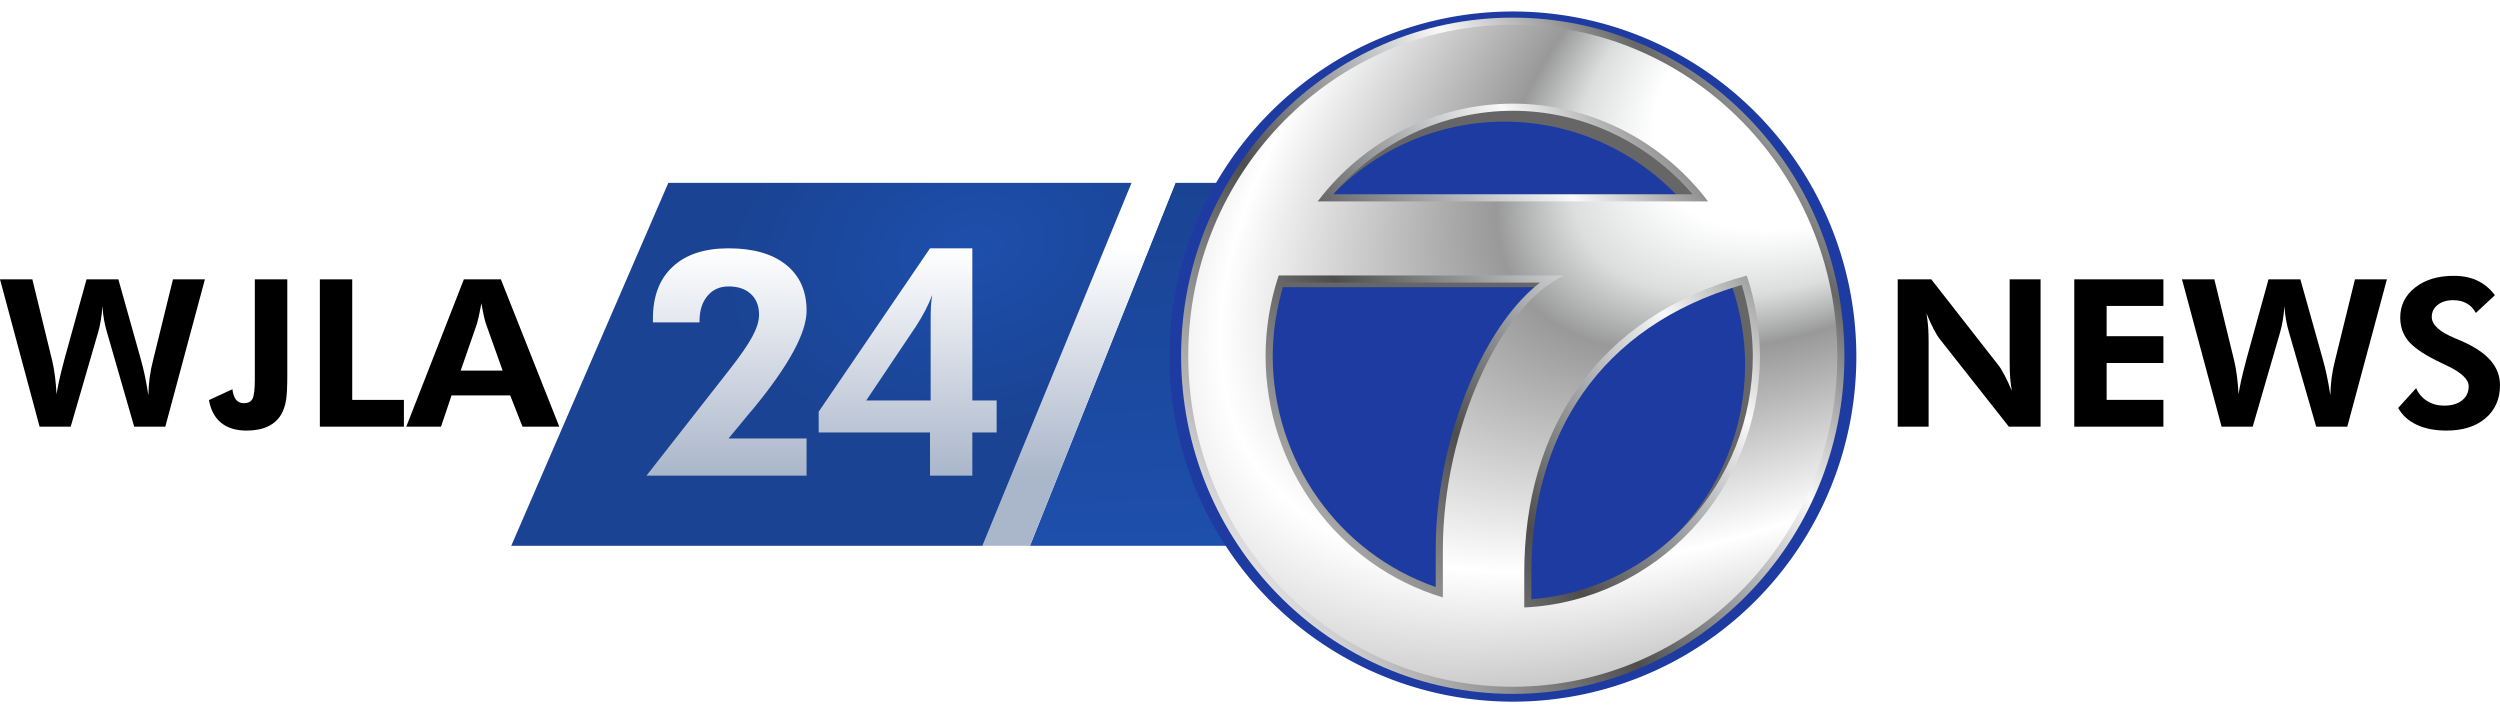 <?xml version="1.0" encoding="UTF-8" standalone="no"?>
<!-- Created with Inkscape (http://www.inkscape.org/) -->

<svg
   xmlns:osb="http://www.openswatchbook.org/uri/2009/osb"
   xmlns:dc="http://purl.org/dc/elements/1.1/"
   xmlns:cc="http://creativecommons.org/ns#"
   xmlns:rdf="http://www.w3.org/1999/02/22-rdf-syntax-ns#"
   xmlns:svg="http://www.w3.org/2000/svg"
   xmlns="http://www.w3.org/2000/svg"
   xmlns:xlink="http://www.w3.org/1999/xlink"
   xmlns:sodipodi="http://sodipodi.sourceforge.net/DTD/sodipodi-0.dtd"
   xmlns:inkscape="http://www.inkscape.org/namespaces/inkscape"
   width="493.348mm"
   height="140.411mm"
   viewBox="0 0 493.348 140.411"
   version="1.1"
   id="svg1068"
   inkscape:version="0.92.5 (2060ec1f9f, 2020-04-08)"
   sodipodi:docname="WJLA_247_News_2018.svg">
  <defs
     id="defs1062">
    <linearGradient
       id="linearGradient949"
       inkscape:collect="always">
      <stop
         id="stop945"
         offset="0"
         style="stop-color:#1d4fac;stop-opacity:1" />
      <stop
         id="stop947"
         offset="1"
         style="stop-color:#1a4393;stop-opacity:1" />
    </linearGradient>
    <linearGradient
       inkscape:collect="always"
       id="linearGradient928">
      <stop
         style="stop-color:#aab6ca;stop-opacity:1"
         offset="0"
         id="stop924" />
      <stop
         style="stop-color:#ffffff;stop-opacity:1"
         offset="1"
         id="stop926" />
    </linearGradient>
    <style
       id="style3510"
       type="text/css">
   
    @font-face { font-family:&quot;Century Gothic&quot;;src:url(&quot;#FontID0&quot;) format(svg)}
    .fil0 {fill:#ED3237}
    .fil17 {fill:#373435;fill-rule:nonzero}
    .fil8 {fill:#292929;fill-rule:nonzero}
    .fil10 {fill:#FEFEFE;fill-rule:nonzero}
    .fil1 {fill:#131A8C;fill-rule:nonzero}
    .fil2 {fill:#A2A49F;fill-rule:nonzero}
    .fil14 {fill:url(#id0);fill-rule:nonzero}
    .fil5 {fill:url(#id1);fill-rule:nonzero}
    .fil12 {fill:url(#id2);fill-rule:nonzero}
    .fil3 {fill:url(#id3);fill-rule:nonzero}
    .fil19 {fill:url(#id4);fill-rule:nonzero}
    .fil11 {fill:url(#id5);fill-rule:nonzero}
    .fil16 {fill:url(#id6);fill-rule:nonzero}
    .fil7 {fill:url(#id7);fill-rule:nonzero}
    .fil13 {fill:url(#id8);fill-rule:nonzero}
    .fil4 {fill:url(#id9);fill-rule:nonzero}
    .fil18 {fill:url(#id10);fill-rule:nonzero}
    .fil9 {fill:url(#id11);fill-rule:nonzero}
    .fil15 {fill:url(#id12);fill-rule:nonzero}
    .fil6 {fill:url(#id13);fill-rule:nonzero}
    .fnt0 {font-weight:normal;font-size:152.776;font-family:'Century Gothic'}
   
  </style>
    <style
       type="text/css"
       id="style3156">
   
    .fil0 {fill:#140F10;fill-rule:nonzero}
   
  </style>
    <style
       id="style3156-9"
       type="text/css">
   
    .fil0 {fill:#140F10;fill-rule:nonzero}
   
  </style>
    <linearGradient
       osb:paint="solid"
       id="linearGradient10625">
      <stop
         id="stop10623"
         offset="0"
         style="stop-color:#000000;stop-opacity:1;" />
    </linearGradient>
    <style
       type="text/css"
       id="style3156-3">
   
    .fil0 {fill:#140F10;fill-rule:nonzero}
   
  </style>
    <style
       id="style3156-1"
       type="text/css">
   
    .fil0 {fill:#140F10;fill-rule:nonzero}
   
  </style>
    <style
       id="style3156-8"
       type="text/css">
   
    .fil0 {fill:#140F10;fill-rule:nonzero}
   
  </style>
    <style
       type="text/css"
       id="style3156-6">
   
    .fil0 {fill:#140F10;fill-rule:nonzero}
   
  </style>
    <style
       id="style3156-1-7"
       type="text/css">
   
    .fil0 {fill:#140F10;fill-rule:nonzero}
   
  </style>
    <style
       id="style3156-8-3"
       type="text/css">
   
    .fil0 {fill:#140F10;fill-rule:nonzero}
   
  </style>
    <style
       id="style3156-13"
       type="text/css">
   
    .fil0 {fill:#140F10;fill-rule:nonzero}
   
  </style>
    <linearGradient
       id="linearGradient946"
       inkscape:collect="always">
      <stop
         id="stop942"
         offset="0"
         style="stop-color:#ffffff;stop-opacity:1" />
      <stop
         style="stop-color:#ffffff;stop-opacity:1"
         offset="0.256"
         id="stop950" />
      <stop
         style="stop-color:#dcdede;stop-opacity:1"
         offset="0.334"
         id="stop954" />
      <stop
         id="stop987"
         offset="0.402"
         style="stop-color:#999999;stop-opacity:1" />
      <stop
         style="stop-color:#ffffff;stop-opacity:1"
         offset="0.659"
         id="stop1086" />
      <stop
         id="stop944"
         offset="1"
         style="stop-color:#808080;stop-opacity:1" />
    </linearGradient>
    <linearGradient
       inkscape:collect="always"
       id="linearGradient1260">
      <stop
         style="stop-color:#ffffff;stop-opacity:1"
         offset="0"
         id="stop1240" />
      <stop
         id="stop1242"
         offset="0.089"
         style="stop-color:#bab9b9;stop-opacity:0.984;" />
      <stop
         id="stop1244"
         offset="0.259"
         style="stop-color:#4d4d4d;stop-opacity:1" />
      <stop
         style="stop-color:#b3b5b7;stop-opacity:0.996;"
         offset="0.393"
         id="stop1246" />
      <stop
         id="stop1248"
         offset="0.478"
         style="stop-color:#f9f9f9;stop-opacity:1" />
      <stop
         id="stop1252"
         offset="0.611"
         style="stop-color:#666666;stop-opacity:1" />
      <stop
         id="stop1254"
         offset="0.718"
         style="stop-color:#dcdede;stop-opacity:1" />
      <stop
         style="stop-color:#a8a9ac;stop-opacity:1"
         offset="0.844"
         id="stop1256" />
      <stop
         style="stop-color:#cdcfd0;stop-opacity:1"
         offset="1"
         id="stop1258" />
    </linearGradient>
    <filter
       height="1.075"
       y="-0.037"
       width="1.076"
       x="-0.038"
       id="filter11734"
       style="color-interpolation-filters:sRGB"
       inkscape:collect="always">
      <feGaussianBlur
         id="feGaussianBlur11736"
         stdDeviation="1.879"
         inkscape:collect="always" />
    </filter>
    <linearGradient
       y2="1.033"
       x2="226.349"
       y1="121.535"
       x1="71.108"
       gradientTransform="matrix(1.101,0,0,1.086,170.971,-4.495)"
       gradientUnits="userSpaceOnUse"
       id="linearGradient11812"
       xlink:href="#linearGradient1260"
       inkscape:collect="always" />
    <radialGradient
       gradientUnits="userSpaceOnUse"
       gradientTransform="matrix(-1.104,-1.64,3.347,-2.253,99.77,518.979)"
       r="60.115"
       fy="129.204"
       fx="137.479"
       cy="129.204"
       cx="137.479"
       id="radialGradient11816"
       xlink:href="#linearGradient946"
       inkscape:collect="always" />
    <style
       type="text/css"
       id="style3156-9-5">
   
    .fil0 {fill:#140F10;fill-rule:nonzero}
   
  </style>
    <style
       id="style3156-1-0"
       type="text/css">
   
    .fil0 {fill:#140F10;fill-rule:nonzero}
   
  </style>
    <style
       id="style3156-8-8"
       type="text/css">
   
    .fil0 {fill:#140F10;fill-rule:nonzero}
   
  </style>
    <linearGradient
       inkscape:collect="always"
       xlink:href="#linearGradient928"
       id="linearGradient930"
       x1="343.909"
       y1="218.392"
       x2="343.909"
       y2="48.839"
       gradientUnits="userSpaceOnUse"
       gradientTransform="matrix(0.265,0,0,0.265,100.888,36.082)" />
    <linearGradient
       inkscape:collect="always"
       xlink:href="#linearGradient928"
       id="linearGradient938"
       x1="90.992"
       y1="57.783"
       x2="90.992"
       y2="12.922"
       gradientUnits="userSpaceOnUse"
       gradientTransform="translate(100.888,36.082)" />
    <linearGradient
       inkscape:collect="always"
       xlink:href="#linearGradient928"
       id="linearGradient940"
       x1="90.992"
       y1="57.783"
       x2="90.992"
       y2="12.922"
       gradientUnits="userSpaceOnUse"
       gradientTransform="translate(100.888,36.082)" />
    <radialGradient
       inkscape:collect="always"
       xlink:href="#linearGradient949"
       id="radialGradient942"
       cx="349.58"
       cy="1.405"
       fx="349.58"
       fy="1.405"
       r="231.325"
       gradientTransform="matrix(0.209,-0.056,0.04,0.15,118.628,68.321)"
       gradientUnits="userSpaceOnUse" />
    <linearGradient
       inkscape:collect="always"
       xlink:href="#linearGradient949"
       id="linearGradient959"
       x1="471.429"
       y1="270.721"
       x2="462.65"
       y2="0"
       gradientUnits="userSpaceOnUse"
       gradientTransform="matrix(0.265,0,0,0.265,100.888,36.082)" />
  </defs>
  <sodipodi:namedview
     id="base"
     pagecolor="#1f1f1f"
     bordercolor="#666666"
     borderopacity="1.0"
     inkscape:pageopacity="0"
     inkscape:pageshadow="2"
     inkscape:zoom="0.24748737"
     inkscape:cx="1469.1988"
     inkscape:cy="884.08832"
     inkscape:document-units="mm"
     inkscape:current-layer="svg1068"
     showgrid="false"
     inkscape:window-width="1366"
     inkscape:window-height="703"
     inkscape:window-x="0"
     inkscape:window-y="0"
     inkscape:window-maximized="1"
     inkscape:snap-page="true" />
  <style
     type="text/css"
     id="style822">
	.st0{fill:none;}
	.st1{fill:#FFFFFF;}
</style>
  <path
     style="opacity:1;fill:url(#linearGradient959);fill-opacity:1;stroke:none;stroke-width:0.809;stroke-linejoin:miter;stroke-miterlimit:4;stroke-dasharray:none;stroke-opacity:0.966"
     d="m 231.963,36.082 -28.711,71.628 h 42.496 V 36.082 Z"
     id="path922"
     inkscape:connector-curvature="0" />
  <path
     style="opacity:1;fill:url(#linearGradient930);fill-opacity:1;stroke:none;stroke-width:0.809;stroke-linejoin:miter;stroke-miterlimit:4;stroke-dasharray:none;stroke-opacity:0.966"
     d="m 223.297,36.082 -29.428,71.628 h 9.382 l 28.711,-71.628 z"
     id="path920"
     inkscape:connector-curvature="0" />
  <path
     style="opacity:1;fill:url(#radialGradient942);fill-opacity:1;stroke:none;stroke-width:0.809;stroke-linejoin:miter;stroke-miterlimit:4;stroke-dasharray:none;stroke-opacity:0.966"
     d="m 131.891,36.082 -31.003,71.628 h 92.982 l 29.428,-71.628 z"
     id="path4261"
     inkscape:connector-curvature="0" />
  <style
     type="text/css"
     id="style847">
	.st0{fill:none;}
</style>
  <style
     type="text/css"
     id="style847-9">
	.st0{fill:none;}
</style>
  <style
     type="text/css"
     id="style847-5">
	.st0{fill:none;}
</style>
  <path
     style="fill:#1d3ba0;fill-opacity:1;stroke:none;stroke-width:16.527"
     d="M 366.329,70.366 A 67.778,68.098 0 0 1 298.551,138.465 67.778,68.098 0 0 1 230.773,70.366 67.778,68.098 0 0 1 298.551,2.268 67.778,68.098 0 0 1 366.329,70.366 Z"
     id="path10721"
     inkscape:connector-curvature="0" />
  <path
     style="fill:#2d2d2d;fill-opacity:1;stroke:none;stroke-width:1.999;stroke-linecap:square;stroke-linejoin:bevel;stroke-miterlimit:4;stroke-dasharray:none;stroke-opacity:1;filter:url(#filter11734)"
     d="m 115.907,9.189 c -32.648,6e-7 -59.115,26.995 -59.115,60.295 2e-6,33.3 26.467,60.295 59.115,60.295 32.648,0 59.115,-26.995 59.115,-60.295 0,-33.3 -26.467,-60.295 -59.115,-60.295 z m 0,14.367 c 13.921,0.009 27.055,6.585 35.577,17.813 H 80.369 C 88.883,30.153 102,23.578 115.907,23.556 Z M 73.267,54.856 H 125.314 c -11.47,5.137 -22.142,27.836 -22.142,49.961 v 8.693 C 84.033,107.754 70.89,89.836 70.878,69.484 c 0.014,-4.976 0.821,-9.916 2.389,-14.628 z m 85.271,0.02 c 1.569,4.705 2.379,9.639 2.398,14.608 -0.013,24.525 -18.916,44.712 -42.935,45.852 v -6.353 c 0,-25.86 13.125,-46.66 40.537,-54.107 z"
     id="path816"
     sodipodi:nodetypes="sssssccccccscccsccsss"
     inkscape:connector-curvature="0"
     transform="matrix(1.083,0,0,1.083,172.963,-5.069)" />
  <path
     style="fill:#666666;fill-opacity:1;stroke:none;stroke-width:2.098;stroke-linecap:square;stroke-linejoin:bevel;stroke-miterlimit:4;stroke-dasharray:none;stroke-opacity:1"
     d="m 296.864,9 c -34.45,0 -62.377,28.18 -62.377,62.942 0,34.762 27.927,62.942 62.377,62.942 34.45,0 62.377,-28.18 62.377,-62.942 0,-34.762 -27.927,-62.942 -62.377,-62.942 z m 0,14.998 c 14.689,0.01 28.548,6.874 37.54,18.595 h -75.039 c 8.983,-11.709 22.824,-18.572 37.499,-18.595 z m -44.993,32.673 h 54.919 c -12.103,5.362 -23.364,29.058 -23.364,52.154 v 9.074 c -20.195,-6.009 -34.063,-24.712 -34.076,-45.958 0.015,-5.194 0.866,-10.352 2.521,-15.271 z m 89.977,0.021 c 1.655,4.912 2.51,10.062 2.53,15.249 -0.014,25.601 -19.96,46.674 -45.304,47.865 v -6.632 c 0,-26.995 13.849,-48.708 42.774,-56.482 z"
     id="path11656"
     sodipodi:nodetypes="sssssccccccscccsccsss"
     inkscape:connector-curvature="0" />
  <path
     inkscape:connector-curvature="0"
     id="path11808"
     d="m 298.529,3.48 c -36.145,0 -65.45,29.905 -65.45,66.726 0,36.821 29.305,66.726 65.45,66.726 36.145,0 65.448,-29.905 65.448,-66.726 0,-36.821 -29.303,-66.726 -65.448,-66.726 z m 0,2.814 c 34.593,-1e-6 62.632,28.583 62.632,63.912 0,35.329 -28.039,63.912 -62.632,63.912 -34.593,0 -62.634,-28.583 -62.634,-63.912 0,-35.329 28.041,-63.912 62.634,-63.912 z m -0.002,12.748 c -15.508,0.024 -30.136,7.36 -39.62,19.855 l -1.714,2.258 h 82.711 L 338.191,38.897 C 328.698,26.39 314.053,19.052 298.529,19.042 Z m 0,2.816 h 0.004 c 13.653,0.01 26.535,6.083 35.492,16.483 H 263.078 C 272.025,27.952 284.889,21.88 298.527,21.858 Z m -47.207,31.093 -0.32,0.963 c -1.746,5.247 -2.646,10.748 -2.662,16.288 v 0.002 0.002 c 0.013,22.654 14.653,42.625 35.989,49.042 l 1.811,0.546 v -11.311 c 0,-11.758 2.852,-23.732 7.211,-33.384 4.359,-9.652 10.289,-16.923 15.945,-19.455 l -0.576,-2.691 z m 93.022,0.07 c -30.227,8.212 -44.952,31.483 -44.952,59.974 v 8.36 l 1.475,-0.07 c 26.771,-1.271 47.837,-23.788 47.852,-51.079 v -0.002 -0.004 c -0.021,-5.533 -0.923,-11.025 -2.67,-16.265 l -2.742,0.444 z m -90.908,2.744 h 50.468 c -5.046,3.899 -9.564,10.305 -13.118,18.175 -4.528,10.027 -7.458,22.331 -7.458,34.542 v 7.357 c -19.112,-6.631 -32.155,-24.86 -32.17,-45.629 v -0.002 c 0,-0.001 0,-0.003 0,-0.004 0.015,-4.907 0.828,-9.765 2.279,-14.439 z m 90.288,0.455 c 1.367,4.538 2.161,9.237 2.179,13.99 -0.016,25.325 -19.153,46.088 -43.697,48.045 v -5.26 c 0,-27.08 13.341,-48.532 41.518,-56.775 z"
     style="color:#000000;font-style:normal;font-variant:normal;font-weight:normal;font-stretch:normal;font-size:medium;line-height:normal;font-family:sans-serif;font-variant-ligatures:normal;font-variant-position:normal;font-variant-caps:normal;font-variant-numeric:normal;font-variant-alternates:normal;font-feature-settings:normal;text-indent:0;text-align:start;text-decoration:none;text-decoration-line:none;text-decoration-style:solid;text-decoration-color:#000000;letter-spacing:normal;word-spacing:normal;text-transform:none;writing-mode:lr-tb;direction:ltr;text-orientation:mixed;dominant-baseline:auto;baseline-shift:baseline;text-anchor:start;white-space:normal;shape-padding:0;clip-rule:nonzero;display:inline;overflow:visible;visibility:visible;opacity:1;isolation:auto;mix-blend-mode:normal;color-interpolation:sRGB;color-interpolation-filters:linearRGB;solid-color:#000000;solid-opacity:1;vector-effect:none;fill:url(#linearGradient11812);fill-opacity:1;fill-rule:nonzero;stroke:none;stroke-width:2.816;stroke-linecap:square;stroke-linejoin:miter;stroke-miterlimit:4;stroke-dasharray:none;stroke-dashoffset:0;stroke-opacity:1;color-rendering:auto;image-rendering:auto;shape-rendering:auto;text-rendering:auto;enable-background:accumulate" />
  <path
     inkscape:connector-curvature="0"
     sodipodi:nodetypes="sssssccccccscccsccsss"
     id="path2737"
     d="m 298.528,4.886 c -35.369,0 -64.041,29.244 -64.041,65.319 0,36.075 28.672,65.319 64.041,65.319 35.369,0 64.041,-29.244 64.041,-65.319 0,-36.075 -28.672,-65.319 -64.041,-65.319 z m 0,15.564 c 15.081,0.01 29.31,7.134 38.542,19.297 h -77.041 c 9.223,-12.151 23.433,-19.274 38.499,-19.297 z m -46.193,33.907 h 56.384 c -12.426,5.565 -23.987,30.156 -23.987,54.124 v 9.417 c -20.734,-6.236 -34.972,-25.646 -34.985,-47.694 0.015,-5.391 0.889,-10.743 2.588,-15.847 z m 92.377,0.022 c 1.7,5.097 2.577,10.442 2.597,15.825 -0.015,26.568 -20.492,48.437 -46.512,49.673 v -6.883 c 0,-28.014 14.218,-50.548 43.915,-58.616 z"
     style="fill:url(#radialGradient11816);fill-opacity:1;stroke:none;stroke-width:2.166;stroke-linecap:square;stroke-linejoin:bevel;stroke-miterlimit:4;stroke-dasharray:none;stroke-opacity:1" />
  <path
     inkscape:connector-curvature="0"
     id="path893"
     style="font-style:normal;font-variant:normal;font-weight:bold;font-stretch:normal;font-size:40px;line-height:1.25;font-family:'Futura Hv BT';-inkscape-font-specification:'Futura Hv BT Bold';font-variant-ligatures:normal;font-variant-caps:normal;font-variant-numeric:normal;font-feature-settings:normal;text-align:start;letter-spacing:-2.567px;word-spacing:0px;writing-mode:lr-tb;text-anchor:start;fill:url(#linearGradient940);fill-opacity:1;stroke:none;stroke-width:1.574"
     d="m 159.17,86.524 v 7.34 h -31.601 l 16.206,-20.686 q 3.366,-4.277 4.675,-6.734 1.34,-2.457 1.34,-4.337 0,-2.609 -1.621,-4.095 -1.589,-1.486 -4.394,-1.486 -2.618,0 -4.176,1.881 -1.558,1.85 -1.558,5.005 v 0.212 h -9.194 V 62.866 q 0,-6.612 3.896,-10.222 3.896,-3.64 11.032,-3.64 7.293,0 11.344,3.246 4.051,3.246 4.051,9.069 0,6.552 -10.534,19.352 l -0.654,0.758 -4.207,5.096 z" />
  <path
     inkscape:connector-curvature="0"
     id="path895"
     style="font-style:normal;font-variant:normal;font-weight:bold;font-stretch:normal;font-size:40px;line-height:1.25;font-family:'Futura Hv BT';-inkscape-font-specification:'Futura Hv BT Bold';font-variant-ligatures:normal;font-variant-caps:normal;font-variant-numeric:normal;font-feature-settings:normal;text-align:start;letter-spacing:-2.567px;word-spacing:0px;writing-mode:lr-tb;text-anchor:start;fill:url(#linearGradient938);fill-opacity:1;stroke:none;stroke-width:1.574"
     d="m 183.528,93.865 v -8.523 h -21.971 v -4.095 l 21.971,-32.243 h 8.352 V 79.032 h 4.799 v 6.309 h -4.799 v 8.523 z M 183.653,79.032 V 63.745 q 0,-2.245 0.062,-3.397 0.093,-1.153 0.249,-2.123 -0.592,1.547 -1.402,3.094 -0.81,1.547 -1.776,3.033 l -9.848,14.681 z" />
  <path
     inkscape:connector-curvature="0"
     id="path898"
     style="font-style:normal;font-variant:normal;font-weight:bold;font-stretch:normal;font-size:40px;line-height:1.25;font-family:'Futura Hv BT';-inkscape-font-specification:'Futura Hv BT Bold';font-variant-ligatures:normal;font-variant-caps:normal;font-variant-numeric:normal;font-feature-settings:normal;text-align:start;letter-spacing:0px;word-spacing:0px;writing-mode:lr-tb;text-anchor:start;fill:#000000;fill-opacity:1;stroke:none;stroke-width:1.03"
     d="m 23.359,55.128 4.427,15.765 q 0.428,1.509 0.796,3.236 0.367,1.727 0.694,3.872 0.041,-1.807 0.265,-3.554 0.245,-1.767 0.714,-3.554 l 3.876,-15.765 h 6.304 L 32.621,84.197 H 26.481 L 21.136,65.652 q -0.388,-1.271 -0.612,-2.561 -0.224,-1.291 -0.306,-2.681 -0.102,1.469 -0.326,2.78 -0.204,1.31 -0.551,2.462 L 13.954,84.197 H 7.814 L 0,55.128 h 6.386 l 3.937,16.143 q 0.326,1.39 0.53,3.018 0.204,1.608 0.306,3.514 0.388,-2.522 1.428,-6.394 l 0.102,-0.417 4.386,-15.865 z" />
  <path
     inkscape:connector-curvature="0"
     id="path900"
     style="font-style:normal;font-variant:normal;font-weight:bold;font-stretch:normal;font-size:40px;line-height:1.25;font-family:'Futura Hv BT';-inkscape-font-specification:'Futura Hv BT Bold';font-variant-ligatures:normal;font-variant-caps:normal;font-variant-numeric:normal;font-feature-settings:normal;text-align:start;letter-spacing:0px;word-spacing:0px;writing-mode:lr-tb;text-anchor:start;fill:#000000;fill-opacity:1;stroke:none;stroke-width:1.03"
     d="m 56.695,55.128 v 19.141 q 0,3.276 -0.265,4.805 -0.265,1.529 -0.877,2.601 -0.898,1.628 -2.652,2.462 -1.734,0.834 -4.223,0.834 -3.142,0 -5.039,-1.529 -1.877,-1.529 -2.407,-4.487 l 4.631,-2.144 q 0.163,1.37 0.714,2.065 0.571,0.695 1.55,0.695 1.224,0 1.693,-0.854 0.469,-0.874 0.469,-3.872 V 72.244 55.128 Z" />
  <path
     inkscape:connector-curvature="0"
     id="path902"
     style="font-style:normal;font-variant:normal;font-weight:bold;font-stretch:normal;font-size:40px;line-height:1.25;font-family:'Futura Hv BT';-inkscape-font-specification:'Futura Hv BT Bold';font-variant-ligatures:normal;font-variant-caps:normal;font-variant-numeric:normal;font-feature-settings:normal;text-align:start;letter-spacing:0px;word-spacing:0px;writing-mode:lr-tb;text-anchor:start;fill:#000000;fill-opacity:1;stroke:none;stroke-width:1.03"
     d="M 63.121,84.197 V 55.128 h 6.386 v 23.787 h 10.201 v 5.282 z" />
  <path
     inkscape:connector-curvature="0"
     id="path904"
     style="font-style:normal;font-variant:normal;font-weight:bold;font-stretch:normal;font-size:40px;line-height:1.25;font-family:'Futura Hv BT';-inkscape-font-specification:'Futura Hv BT Bold';font-variant-ligatures:normal;font-variant-caps:normal;font-variant-numeric:normal;font-feature-settings:normal;text-align:start;letter-spacing:0px;word-spacing:0px;writing-mode:lr-tb;text-anchor:start;fill:#000000;fill-opacity:1;stroke:none;stroke-width:1.03"
     d="m 99.19,73.138 -3.346,-9.392 q -0.143,-0.417 -0.367,-1.43 -0.224,-1.013 -0.469,-2.482 -0.265,1.41 -0.51,2.542 -0.245,1.112 -0.367,1.489 l -3.223,9.273 z M 80.176,84.197 91.54,55.128 h 7.304 l 11.527,29.069 h -7.263 l -2.428,-6.175 H 89.112 l -2.081,6.175 z" />
  <path
     inkscape:connector-curvature="0"
     id="path884"
     style="font-style:normal;font-variant:normal;font-weight:bold;font-stretch:normal;font-size:40px;line-height:1.25;font-family:'Futura Hv BT';-inkscape-font-specification:'Futura Hv BT Bold';font-variant-ligatures:normal;font-variant-caps:normal;font-variant-numeric:normal;font-feature-settings:normal;text-align:start;letter-spacing:0px;word-spacing:0px;writing-mode:lr-tb;text-anchor:start;fill:#000000;fill-opacity:1;stroke:none;stroke-width:1.03"
     d="M 374.491,84.197 V 55.128 h 6.63 l 13.22,16.917 q 0.571,0.715 1.244,2.025 0.694,1.291 1.428,3.058 -0.224,-1.291 -0.326,-2.561 -0.102,-1.271 -0.102,-3.177 V 55.128 h 6.1 v 29.069 h -6.263 L 382.835,66.963 q -0.571,-0.715 -1.244,-2.005 -0.673,-1.31 -1.428,-3.117 0.224,1.251 0.326,2.542 0.102,1.271 0.102,3.217 v 16.599 z" />
  <path
     inkscape:connector-curvature="0"
     id="path886"
     style="font-style:normal;font-variant:normal;font-weight:bold;font-stretch:normal;font-size:40px;line-height:1.25;font-family:'Futura Hv BT';-inkscape-font-specification:'Futura Hv BT Bold';font-variant-ligatures:normal;font-variant-caps:normal;font-variant-numeric:normal;font-feature-settings:normal;text-align:start;letter-spacing:0px;word-spacing:0px;writing-mode:lr-tb;text-anchor:start;fill:#000000;fill-opacity:1;stroke:none;stroke-width:1.03"
     d="M 409.336,84.197 V 55.128 h 17.586 v 5.242 h -11.2 v 5.977 h 11.2 v 5.282 h -11.2 v 7.287 h 11.2 v 5.282 z" />
  <path
     inkscape:connector-curvature="0"
     id="path888"
     style="font-style:normal;font-variant:normal;font-weight:bold;font-stretch:normal;font-size:40px;line-height:1.25;font-family:'Futura Hv BT';-inkscape-font-specification:'Futura Hv BT Bold';font-variant-ligatures:normal;font-variant-caps:normal;font-variant-numeric:normal;font-feature-settings:normal;text-align:start;letter-spacing:0px;word-spacing:0px;writing-mode:lr-tb;text-anchor:start;fill:#000000;fill-opacity:1;stroke:none;stroke-width:1.03"
     d="m 453.953,55.128 4.427,15.765 q 0.428,1.509 0.796,3.236 0.367,1.727 0.694,3.872 0.041,-1.807 0.265,-3.554 0.245,-1.767 0.714,-3.554 l 3.876,-15.765 h 6.304 l -7.814,29.069 h -6.141 l -5.345,-18.545 q -0.388,-1.271 -0.612,-2.561 -0.224,-1.291 -0.306,-2.681 -0.102,1.469 -0.326,2.78 -0.204,1.31 -0.551,2.462 l -5.386,18.545 h -6.141 l -7.814,-29.069 h 6.386 l 3.937,16.143 q 0.326,1.39 0.53,3.018 0.204,1.608 0.306,3.514 0.388,-2.522 1.428,-6.394 l 0.102,-0.417 4.386,-15.865 z" />
  <path
     inkscape:connector-curvature="0"
     id="path890"
     style="font-style:normal;font-variant:normal;font-weight:bold;font-stretch:normal;font-size:40px;line-height:1.25;font-family:'Futura Hv BT';-inkscape-font-specification:'Futura Hv BT Bold';font-variant-ligatures:normal;font-variant-caps:normal;font-variant-numeric:normal;font-feature-settings:normal;text-align:start;letter-spacing:0px;word-spacing:0px;writing-mode:lr-tb;text-anchor:start;fill:#000000;fill-opacity:1;stroke:none;stroke-width:1.03"
     d="m 473.253,80.504 3.55,-3.912 q 0.673,1.608 2.163,2.542 1.489,0.913 3.346,0.913 2.244,0 3.55,-1.032 1.306,-1.032 1.306,-2.78 0,-2.065 -4.345,-4.11 -1.408,-0.655 -2.224,-1.072 -3.917,-1.986 -5.427,-3.872 -1.51,-1.906 -1.51,-4.527 0,-3.594 2.917,-5.897 2.938,-2.323 7.61,-2.323 2.713,0 4.672,0.933 1.979,0.913 3.489,2.879 l -3.774,3.514 q -0.673,-1.271 -1.795,-1.886 -1.102,-0.635 -2.673,-0.635 -1.897,0 -3.06,0.933 -1.163,0.913 -1.163,2.383 0,2.303 4.611,4.209 0.918,0.377 1.408,0.596 3.795,1.688 5.61,3.812 1.836,2.125 1.836,4.845 0,4.09 -2.877,6.533 -2.856,2.422 -7.691,2.422 -3.427,0 -5.876,-1.152 -2.448,-1.152 -3.652,-3.316 z" />
</svg>
